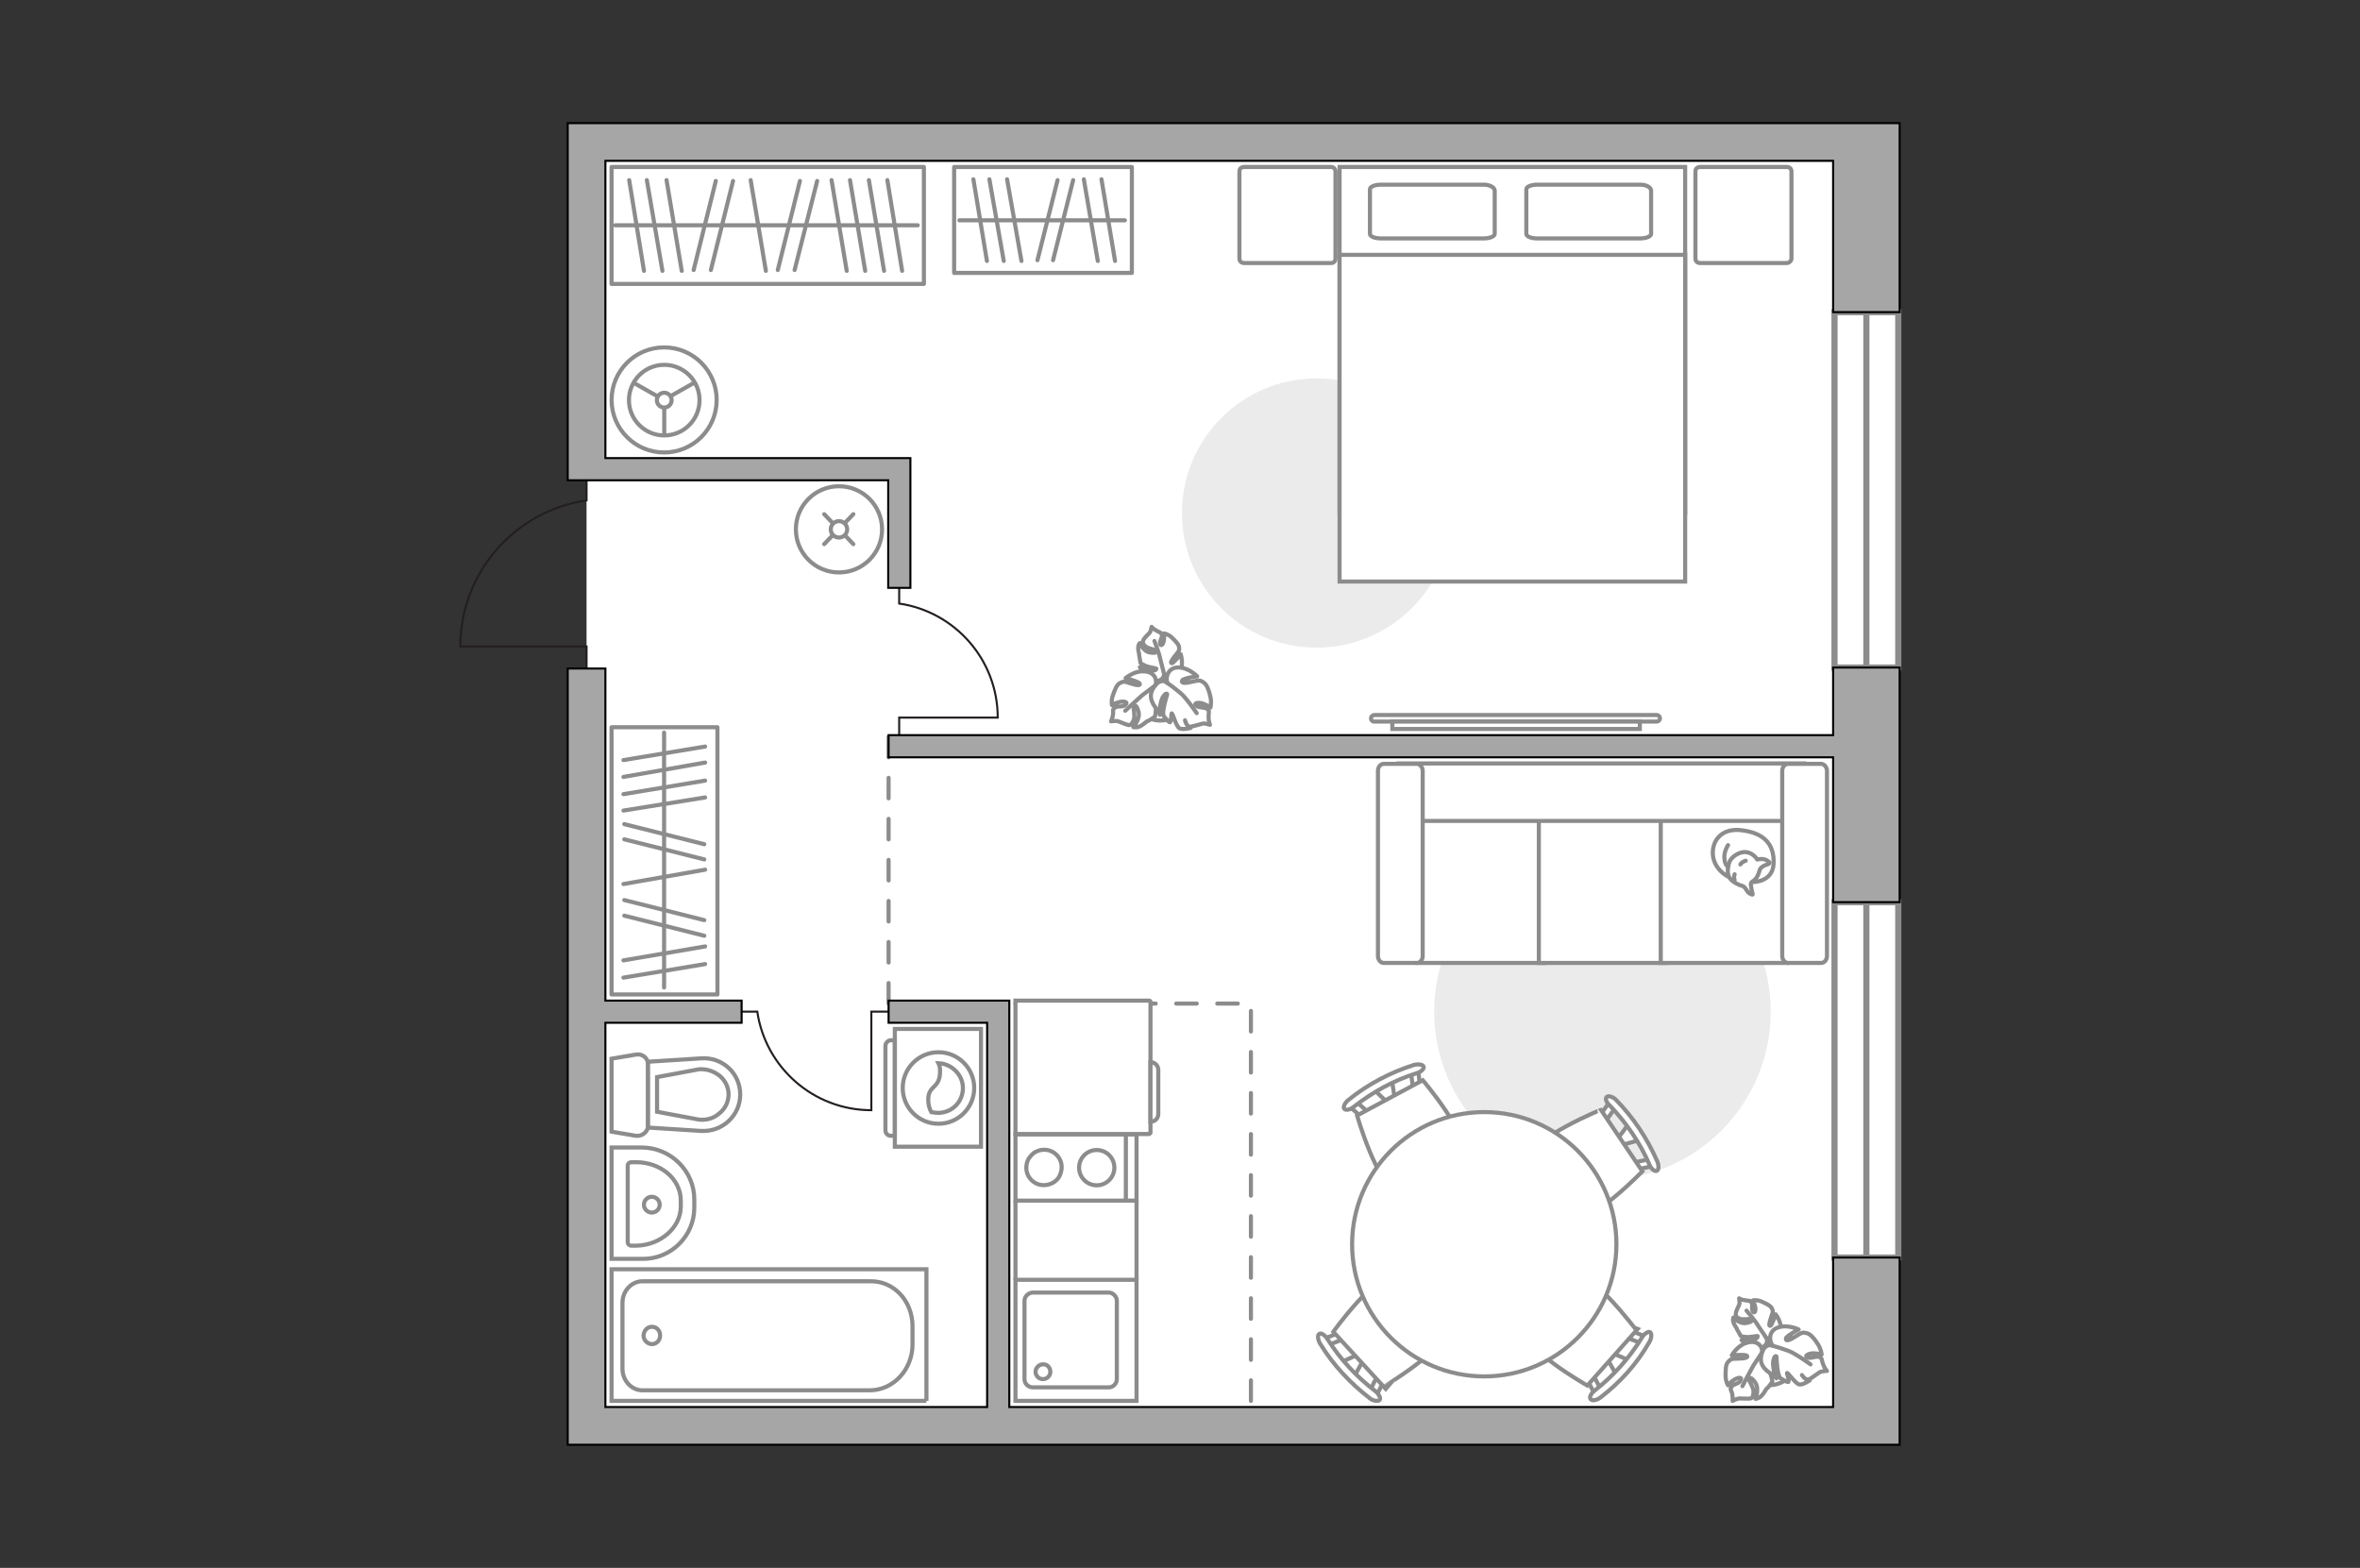 <?xml version="1.0" encoding="utf-8"?>
<!-- Generator: Adobe Illustrator 23.1.0, SVG Export Plug-In . SVG Version: 6.00 Build 0)  -->
<svg version="1.1" id="Слой_1" xmlns="http://www.w3.org/2000/svg" xmlns:xlink="http://www.w3.org/1999/xlink" x="0px" y="0px"
	 viewBox="0 0 575 382" style="enable-background:new 0 0 575 382;" xml:space="preserve">
<rect x="0" y="0" width="575" height="382" fill="#333333" stroke="none"/>
<style type="text/css">
	.st0{fill:#FFFFFF;}
	.st1{fill:#FFFFFF;stroke:#8C8C8C;stroke-width:1.5;stroke-linecap:round;stroke-miterlimit:10;}
	.st2{fill:none;stroke:#8C8C8C;stroke-width:1.5;stroke-linecap:round;stroke-miterlimit:10;}
	.st3{fill:none;stroke:#231F20;stroke-width:0.5;stroke-miterlimit:10;}
	.st4{fill:none;stroke:#8C8C8C;stroke-linecap:round;stroke-miterlimit:10;stroke-dasharray:5,5;}
	.st5{fill:#A6A6A6;stroke:#000000;stroke-width:0.5;stroke-miterlimit:10;}
	.st6{fill:none;stroke:#8C8C8C;stroke-miterlimit:10;}
	.st7{fill:#EBEBEB;}
	.st8{fill:#FFFFFF;stroke:#8C8C8C;stroke-miterlimit:10;}
	.st9{fill:#FFFFFF;stroke:#8C8C8C;stroke-linecap:round;stroke-linejoin:round;stroke-miterlimit:10;}
	.st10{fill:none;stroke:#8C8C8C;stroke-linecap:round;stroke-linejoin:round;stroke-miterlimit:10;}
	.st11{fill:#FFFFFF;stroke:#8C8C8C;stroke-miterlimit:10;}
	.st12{fill:#FFFFFF;stroke:#8C8C8C;stroke-width:1;stroke-miterlimit:10.001;}
	.st13{fill:#FFFFFF;stroke:#8C8C8C;stroke-linecap:round;stroke-miterlimit:10;}
	.st14{fill:none;stroke:#8C8C8C;stroke-linecap:round;stroke-miterlimit:10;}
	.st15{fill:#FFFFFF;fill-opacity:0.1;stroke:#8C8C8C;stroke-miterlimit:10;}
</style>
<g id="bg_2_">
	<rect x="142.91" y="35.03" class="st0" width="311.82" height="312.26"/>
</g>
<g id="windows_1_">
	<g>
		<rect x="446.97" y="219.8" class="st1" width="15.53" height="86.59"/>
		<line class="st2" x1="454.73" y1="219.8" x2="454.73" y2="306.39"/>
	</g>
	<g>
		<rect x="446.97" y="76.05" class="st1" width="15.53" height="86.59"/>
		<line class="st2" x1="454.73" y1="76.05" x2="454.73" y2="162.64"/>
	</g>
</g>
<g id="plan_1_">
	<path class="st3" d="M142.91,117.02v4.89c-17.4,2.55-30.75,17.52-30.75,35.6h30.75v5.37"/>
	<path class="st3" d="M180.69,246.48h3.82c1.99,13.58,13.68,24.01,27.79,24.01v-24.01h4.19"/>
	<path class="st3" d="M219.08,143.23v3.82c13.58,1.99,24.01,13.68,24.01,27.79h-24.01v4.19"/>
	<line class="st4" x1="216.5" y1="244.51" x2="216.5" y2="179.5"/>
	<polyline class="st4" points="304.78,341.31 304.78,244.51 247.41,244.51 	"/>
	<g>
		<polygon class="st5" points="462.84,352 462.84,306.39 446.63,306.39 446.63,342.81 245.91,342.81 245.91,243.79 216.5,243.79 
			216.5,249.19 240.51,249.19 240.51,342.81 147.5,342.81 147.5,249.19 180.69,249.19 180.69,243.79 147.5,243.79 147.5,162.88 
			138.32,162.88 138.32,352 		"/>
		<polygon class="st5" points="216.5,179.11 216.5,184.51 446.63,184.51 446.63,219.8 462.84,219.8 462.84,162.64 446.63,162.64 
			446.63,179.11 		"/>
		<polygon class="st5" points="147.5,111.61 147.5,39.18 446.63,39.18 446.63,76.05 462.84,76.05 462.84,30 138.32,30 
			138.32,117.02 216.41,117.01 216.41,143.23 221.81,143.23 221.81,111.61 		"/>
	</g>
	<g>
		<g>
			<rect x="247.41" y="276.39" class="st6" width="29.5" height="16.13"/>
		</g>
		<line class="st6" x1="274.31" y1="276.29" x2="274.31" y2="292.52"/>
		<circle class="st6" cx="267.21" cy="284.49" r="4.3"/>
		<path class="st6" d="M250.51,282.49c-1.8,3.9,2,7.6,5.8,5.8c0.8-0.4,1.5-1,1.9-1.9c1.8-3.9-2-7.6-5.8-5.8
			C251.61,280.99,251.01,281.69,250.51,282.49z"/>
	</g>
	<g>
		<g>
			<rect x="247.41" y="311.81" class="st6" width="29.5" height="29.5"/>
		</g>
		<path class="st6" d="M249.61,316.92v19.1c0,1.1,0.9,2,2.1,2h18.4c1.1,0,2-0.9,2-2v-19.1c0-1-0.9-2-2-2h-18.4
			C250.51,314.92,249.61,315.92,249.61,316.92z"/>
		<path class="st6" d="M255.91,334.21c0,1-0.8,1.8-1.8,1.8s-1.8-0.8-1.8-1.8c0-0.9,0.8-1.8,1.8-1.8
			C255.01,332.31,255.91,333.11,255.91,334.21z"/>
	</g>
</g>
<g id="furniture">
	<path id="Vector_3_" class="st7" d="M390.43,205.48c22.6,0,41,18.4,41,41s-18.4,41-41,41s-41-18.4-41-41
		C349.43,223.78,367.73,205.48,390.43,205.48z"/>
	<g>
		<path id="Vector_8_1_" class="st8" d="M280.01,276.29h-32.6v-32.5h32.6c0.2,0,0.3,0.2,0.3,0.3v31.9
			C280.31,275.99,280.21,276.19,280.01,276.29z"/>
		<path id="Vector_9_1_" class="st8" d="M282.21,260.89v10.5c0,1.1-0.8,1.9-1.9,1.9v-14.5
			C281.41,258.79,282.31,259.69,282.21,260.89z"/>
	</g>
	<path id="Vector_4_" class="st7" d="M320.78,157.79c-18.2,0-32.8-14.7-32.8-32.8s14.7-32.8,32.8-32.8c18.1,0,32.8,14.7,32.8,32.8
		C353.68,142.99,338.88,157.79,320.78,157.79z"/>
	<g>
		<rect x="149" y="40.68" class="st9" width="76.1" height="28.5"/>
		<line class="st10" x1="215.4" y1="65.99" x2="211.7" y2="43.89"/>
		<line class="st10" x1="219.8" y1="65.99" x2="216.2" y2="43.89"/>
		<line class="st10" x1="186.6" y1="65.99" x2="182.9" y2="43.89"/>
		<line class="st10" x1="210.8" y1="65.99" x2="207.1" y2="43.89"/>
		<line class="st10" x1="206.3" y1="65.99" x2="202.6" y2="43.89"/>
		<line class="st10" x1="166.1" y1="65.99" x2="162.4" y2="43.89"/>
		<line class="st10" x1="161.4" y1="65.99" x2="157.6" y2="43.89"/>
		<line class="st10" x1="156.9" y1="65.99" x2="153.3" y2="43.89"/>
		<line class="st10" x1="173.2" y1="65.79" x2="178.6" y2="44.09"/>
		<line class="st10" x1="169" y1="65.79" x2="174.4" y2="44.09"/>
		<line class="st10" x1="193.6" y1="65.79" x2="199.1" y2="44.09"/>
		<line class="st10" x1="189.5" y1="65.79" x2="194.9" y2="44.09"/>
		<line class="st10" x1="223.6" y1="54.89" x2="149.9" y2="54.89"/>
	</g>
	<g>
		<rect x="149" y="177.19" class="st9" width="25.8" height="65.1"/>
		<line class="st10" x1="171.8" y1="185.79" x2="151.9" y2="189.29"/>
		<line class="st10" x1="171.8" y1="181.89" x2="151.9" y2="185.19"/>
		<line class="st10" x1="171.8" y1="211.89" x2="151.9" y2="215.39"/>
		<line class="st10" x1="171.8" y1="190.19" x2="151.9" y2="193.49"/>
		<line class="st10" x1="171.8" y1="194.29" x2="151.9" y2="197.49"/>
		<line class="st10" x1="171.8" y1="230.59" x2="151.9" y2="233.99"/>
		<line class="st10" x1="171.8" y1="234.89" x2="151.9" y2="238.19"/>
		<line class="st10" x1="171.6" y1="224.19" x2="152.1" y2="219.29"/>
		<line class="st10" x1="171.6" y1="227.99" x2="152.1" y2="223.09"/>
		<line class="st10" x1="171.6" y1="205.69" x2="152.1" y2="200.79"/>
		<line class="st10" x1="171.6" y1="209.39" x2="152.1" y2="204.49"/>
		<line class="st10" x1="161.8" y1="178.49" x2="161.8" y2="240.59"/>
	</g>
	<g>
		<rect x="232.47" y="40.69" class="st9" width="43.3" height="25.8"/>
		<line class="st10" x1="241.06" y1="43.68" x2="244.56" y2="63.58"/>
		<line class="st10" x1="237.16" y1="43.68" x2="240.46" y2="63.58"/>
		<line class="st10" x1="245.37" y1="43.68" x2="248.87" y2="63.58"/>
		<line class="st10" x1="264.07" y1="43.68" x2="267.47" y2="63.58"/>
		<line class="st10" x1="268.37" y1="43.68" x2="271.67" y2="63.58"/>
		<line class="st10" x1="257.67" y1="43.89" x2="252.77" y2="63.39"/>
		<line class="st10" x1="261.47" y1="43.89" x2="256.57" y2="63.39"/>
		<line class="st10" x1="233.76" y1="53.68" x2="274.07" y2="53.68"/>
	</g>
	<g>
		<ellipse class="st11" cx="161.81" cy="97.44" rx="12.8" ry="12.8"/>
		<circle class="st8" cx="161.84" cy="97.49" r="8.6"/>
		<circle class="st8" cx="161.84" cy="97.49" r="1.8"/>
		<path class="st8" d="M161.84,97.49"/>
		<line class="st6" x1="161.84" y1="105.99" x2="161.84" y2="99.29"/>
		<line class="st6" x1="154.24" y1="93.19" x2="160.24" y2="96.59"/>
		<line class="st6" x1="169.24" y1="93.19" x2="163.24" y2="96.59"/>
	</g>
	<g>
		<g id="Group_2_10_">
			<g id="Group_3_10_">
				<path id="Vector_10_10_" class="st8" d="M396.85,273.78l-3.2,4.3l0.7,1.1l5.1-1.4L396.85,273.78z"/>
			</g>
			<g id="Group_4_10_">
				<path id="Vector_11_10_" class="st8" d="M398.15,284.48c0.2,0.4,0.7,0.5,0.9,0.4l4.3-0.9c0.4-0.1,0.5-0.5,0.3-1s-0.7-0.8-1-0.7
					l-4.3,0.9c-0.4,0.1-0.5,0.5-0.3,1C398.05,284.38,398.05,284.48,398.15,284.48z"/>
			</g>
			<g id="Group_5_10_">
				<path id="Vector_12_10_" class="st8" d="M390.15,272.68c0.1,0.1,0.1,0.1,0.1,0.2c0.4,0.4,0.8,0.4,1.1,0.1l2.5-3.5
					c0.2-0.3,0.1-0.9-0.3-1.3s-0.8-0.4-1.1-0.1l-2.5,3.5C389.85,271.68,389.85,272.28,390.15,272.68z"/>
			</g>
			<path id="Vector_13_10_" class="st8" d="M372.55,282.18c-0.8,4.4,5.6,14.1,10.1,15c5.2,1,17.5-11.8,17.5-11.8l-10.1-15
				C390.05,270.38,373.55,277.08,372.55,282.18z"/>
			<path id="Vector_14_10_" class="st8" d="M392.25,269.38c4,4.2,7.3,9,9.6,14.3c0.4,1.1,1.3,1.8,1.8,1.6s0.6-1.3,0.1-2.4
				c-2.4-5.5-5.8-10.6-10-14.9c-0.8-0.8-1.9-1.1-2.3-0.7C391.05,267.58,391.35,268.68,392.25,269.38z"/>
		</g>
		<g id="Group_2_9_">
			<g id="Group_3_9_">
				<path id="Vector_10_9_" class="st8" d="M329.95,335.38l2.6-4.7l-0.9-1l-4.9,2.2L329.95,335.38z"/>
			</g>
			<g id="Group_4_9_">
				<path id="Vector_11_9_" class="st8" d="M327.15,325.08c-0.3-0.3-0.7-0.4-1-0.3l-4.1,1.6c-0.4,0.2-0.4,0.6-0.2,1.1
					c0.3,0.5,0.8,0.7,1.1,0.5l4.1-1.6c0.4-0.2,0.4-0.6,0.2-1.1C327.25,325.18,327.15,325.18,327.15,325.08z"/>
			</g>
			<g id="Group_5_9_">
				<path id="Vector_12_9_" class="st8" d="M336.75,335.58c-0.1-0.1-0.1-0.1-0.2-0.2c-0.4-0.3-0.9-0.3-1.1,0.1l-2,4
					c-0.2,0.4,0,0.9,0.5,1.3c0.4,0.3,0.9,0.3,1.1-0.1l2-4C337.15,336.38,337.05,335.98,336.75,335.58z"/>
			</g>
			<path id="Vector_13_9_" class="st8" d="M352.75,323.58c0.2-4.5-7.7-13.1-12.2-13.4c-5.3-0.2-15.7,14.3-15.7,14.3l12.3,13.4
				C337.15,337.78,352.45,328.78,352.75,323.58z"/>
			<path id="Vector_14_9_" class="st8" d="M335.15,338.98c-4.6-3.5-8.6-7.8-11.7-12.7c-0.6-1-1.6-1.6-2-1.3
				c-0.5,0.3-0.4,1.4,0.2,2.4c3.1,5.1,7.3,9.6,12.1,13.3c0.9,0.7,2.1,0.8,2.4,0.4C336.45,340.68,336.05,339.78,335.15,338.98z"/>
		</g>
		<g id="Group_2_8_">
			<g id="Group_3_8_">
				<path id="Vector_10_8_" class="st8" d="M334.75,265.48l3.9,3.7l1.3-0.6l-0.8-5.3L334.75,265.48z"/>
			</g>
			<g id="Group_4_8_">
				<path id="Vector_11_8_" class="st8" d="M345.45,265.28c0.4-0.2,0.6-0.6,0.5-0.9l-0.5-4.4c-0.1-0.4-0.5-0.6-1-0.4
					s-0.9,0.6-0.8,0.9l0.6,4.4c0.1,0.4,0.5,0.6,1,0.4C345.35,265.38,345.45,265.28,345.45,265.28z"/>
			</g>
			<g id="Group_5_8_">
				<path id="Vector_12_8_" class="st8" d="M332.85,271.98c0.1,0,0.1-0.1,0.2-0.1c0.4-0.3,0.5-0.8,0.2-1l-3.3-2.9
					c-0.3-0.3-0.9-0.2-1.4,0.2c-0.4,0.3-0.5,0.8-0.2,1l3.3,2.9C332.05,272.28,332.55,272.28,332.85,271.98z"/>
			</g>
			<path id="Vector_13_8_" class="st8" d="M340.65,290.48c4.3,1.3,14.6-4.3,16-8.6c1.6-5.1-10-18.7-10-18.7l-16,8.6
				C330.65,271.78,335.55,288.98,340.65,290.48z"/>
			<path id="Vector_14_8_" class="st8" d="M329.95,269.58c4.5-3.5,9.7-6.4,15.2-8.1c1.1-0.3,1.9-1.1,1.7-1.6
				c-0.1-0.5-1.3-0.7-2.4-0.4c-5.7,1.8-11.2,4.7-15.9,8.5c-0.9,0.7-1.4,1.8-1,2.2C327.95,270.58,329.05,270.38,329.95,269.58z"/>
		</g>
		<g id="Group_2_7_">
			<g id="Group_3_7_">
				<path id="Vector_10_7_" class="st8" d="M397.05,331.48l-4.9-2.1l-0.9,1l2.6,4.7L397.05,331.48z"/>
			</g>
			<g id="Group_4_7_">
				<path id="Vector_11_7_" class="st8" d="M387.05,335.38c-0.3,0.3-0.4,0.8-0.2,1l2,3.9c0.2,0.4,0.6,0.4,1.1,0
					c0.4-0.3,0.6-0.9,0.4-1.1l-2-3.9c-0.2-0.4-0.6-0.4-1.1,0C387.15,335.28,387.05,335.28,387.05,335.38z"/>
			</g>
			<g id="Group_5_7_">
				<path id="Vector_12_7_" class="st8" d="M396.55,324.68c-0.1,0.1-0.1,0.1-0.2,0.2c-0.3,0.5-0.2,0.9,0.2,1.1l4.1,1.6
					c0.4,0.1,0.9-0.1,1.1-0.6c0.3-0.5,0.2-0.9-0.2-1.1l-4.1-1.6C397.25,324.18,396.85,324.28,396.55,324.68z"/>
			</g>
			<path id="Vector_13_7_" class="st8" d="M382.85,309.98c-4.5,0.3-12.3,9-12,13.5c0.3,5.3,15.9,14.1,15.9,14.1l12-13.5
				C398.55,324.08,388.05,309.68,382.85,309.98z"/>
			<path id="Vector_14_7_" class="st8" d="M400.05,325.88c-3,4.9-6.9,9.3-11.5,12.9c-0.9,0.7-1.4,1.7-1,2.1c0.3,0.5,1.5,0.3,2.4-0.4
				c4.8-3.7,8.9-8.2,11.9-13.5c0.6-1,0.6-2.1,0.2-2.4C401.65,324.28,400.55,324.98,400.05,325.88z"/>
		</g>
		<g>
			<ellipse class="st12" cx="361.63" cy="303.15" rx="32.2" ry="32.2"/>
		</g>
	</g>
	<g>
		<path class="st8" d="M334.83,175.81c-0.5,0-0.8-0.4-0.8-0.8c0-0.4,0.4-0.8,0.8-0.8h68.8c0.5,0,0.8,0.4,0.8,0.8
			c0,0.5-0.4,0.8-0.8,0.8H334.83z"/>
		<rect x="339.23" y="175.81" class="st8" width="60.3" height="1.8"/>
	</g>
	<g>
		<circle class="st13" cx="204.41" cy="128.97" r="10.5"/>
		<line class="st14" x1="207.91" y1="132.57" x2="205.81" y2="130.37"/>
		<circle class="st13" cx="204.41" cy="128.97" r="2"/>
		<line class="st14" x1="202.91" y1="127.47" x2="200.81" y2="125.27"/>
		<line class="st14" x1="207.91" y1="125.27" x2="205.81" y2="127.47"/>
		<line class="st14" x1="202.91" y1="130.37" x2="200.81" y2="132.57"/>
	</g>
	<g>
		<g>
			<path class="st8" d="M218.02,279.38v-28.69h20.99v28.69C239.01,279.38,218.02,279.38,218.02,279.38z"/>
			<path class="st15" d="M215.73,275.35v-20.53c0-0.64,0.55-1.37,1.37-1.37h0.92v23.28h-0.92
				C216.28,276.72,215.73,276.17,215.73,275.35z"/>
		</g>
		<g>
			<circle class="st8" cx="228.65" cy="265.08" r="8.71"/>
			<path class="st8" d="M226.18,267.47c0.18-2.93,2.66-2.38,2.84-5.96c0.09-1.19-0.09-1.92-0.37-2.47c3.12,0.09,5.96,2.75,5.96,6.05
				c0,3.39-2.66,6.05-6.05,6.05c-0.46,0-1.01-0.09-1.65-0.18C226.45,270.22,226.09,268.93,226.18,267.47z"/>
		</g>
	</g>
	<g>
		<path id="Vector_54_2_" class="st8" d="M345.33,186.11h30.8v48.5h-30.8V186.11z"/>
		<path id="Vector_55_2_" class="st8" d="M374.93,186.11h30.8v48.5h-30.8V186.11z"/>
		<path id="Vector_56_2_" class="st8" d="M404.63,186.11h30.8v48.5h-30.8V186.11z"/>
		<path id="Vector_57_2_" class="st8" d="M343.73,200.01l-2.9-14h98.8v14H343.73z"/>
		<path id="Vector_58_2_" class="st8" d="M346.63,187.81v45.1c0,0.9-0.6,1.7-1.4,1.7h-8.1c-0.7,0-1.4-0.7-1.4-1.7v-45.1
			c0-0.9,0.6-1.7,1.4-1.7h8.1C345.93,186.11,346.63,186.91,346.63,187.81z"/>
		<path id="Vector_59_2_" class="st8" d="M445.13,187.81v45.1c0,0.9-0.6,1.7-1.4,1.7h-8.1c-0.7,0-1.4-0.7-1.4-1.7v-45.1
			c0-0.9,0.6-1.7,1.4-1.7h8.1C444.43,186.11,445.13,186.91,445.13,187.81z"/>
		<g>
			<path class="st9" d="M426.83,214.91c0,0,5.1,0.2,5.3-4.5s-2.3-7.4-7.6-8.1c-5.4-0.8-7.8,3-7.1,6.7
				C418.23,212.51,421.73,214.91,426.83,214.91z"/>
			<path class="st9" d="M428.83,211.71c0,0,0.5-0.7,1.5-1s0.8-0.6,0.8-0.6s-0.9-1-2.3-0.8c-0.7,0.1-0.7,0.1-0.7,0.1
				s-0.9-1.6-2.7-1.8c-1.8-0.2-3.8,1.4-4.1,2.5c-0.4,1.1-0.6,2.8,0.1,3.8c0.6,0.9,2.1,1.7,3,1.9s1.1,1.5,1.9,1.9
				c0.7,0.4,0.7,0.2,0.7,0.2s-0.6-2.4-0.4-2.8C426.93,214.51,428.03,214.81,428.83,211.71z"/>
			<path class="st9" d="M424.03,210.61c0,0,0.3-0.6,1.3-0.9"/>
			<path class="st9" d="M422.63,213.01c0,0-0.3,0.7,0,1.4"/>
			<path class="st10" d="M421.03,211.11c0,0-0.8-0.2-0.9-2.1c-0.1-1.6,0.9-3.1,0.9-3.1"/>
		</g>
	</g>
	<g>
		<path id="Vector_60_2_" class="st8" d="M428.23,324.02c-3.5,1.7-5.2,5.7-3.5,9.3c1.7,3.5,5.7,5.2,9.3,3.5c3.5-1.6,5.2-5.7,3.5-9.3
			C436.13,323.92,431.93,322.42,428.23,324.02z"/>
		<path class="st9" d="M430.43,326.02c0,0,0.5,1.1-0.6,2c-1.1,0.8-2.4,1.3-3.9-0.1s-1.6-1.4-1.6-1.4s2.1,0.2,3.1-0.2
			c1-0.4,0.8-0.7,0.8-0.8c-0.1-0.1-2.1,0.4-3,0.2c-1-0.1-1.1-0.2-1.1-0.2s-0.8-1.5-0.9-1.6c0-0.3-0.7-1-0.9-1.8
			c-0.2-0.6,0-1.1,0-1.1s1.6,1.7,3.2,1.3c1.6-0.3,1.4-0.7,1.1-0.9c-0.3-0.2-1.9,0.2-2.7-0.1c-0.8-0.3-1.1-0.7-1-1.3
			c0-0.5,0.6-1.7,0.8-2.1s0-1.6,0-1.6s0.5,0.4,1.6,0.5c0.9,0.2,0.9-0.1,1.4,0.5c0.4,0.5-0.1,1.7,0.4,2.3c0.5,0.5,0.7-0.5,0.5-1.3
			s-0.5-1.5-0.5-1.5s1-0.2,2.1,0.3s2.2,1,2.5,1.7c0.3,0.6,0.3,0.7-0.2,2.1s-0.6,2.2-0.2,2.1s1.3-2.8,1.3-2.8s1.5,1.9,1.3,3.9
			C433.33,326.32,431.43,326.52,430.43,326.02z"/>
		<path class="st10" d="M425.53,319.32c0,0,2.1,2.4,2.9,3.8c0.5,0.8,1.6,2.3,2,3c0.6,0.8,0.9,2,1,3.1"/>
		<path class="st9" d="M429.33,329.52c0,0,0.9-1,2.4-0.2c1.4,0.8,2.4,2,1.8,4.2s-0.7,2.3-0.7,2.3s-0.7-2.3-1.7-3.3
			c-0.8-0.9-1.3-0.5-1.3-0.5c0,0.1,1.4,2,1.7,3.2c0.3,1.1,0.3,1.4,0.3,1.4s-1,1.5-1.4,1.7c-0.2,0.2-0.7,1.3-1.4,1.9
			c-0.5,0.5-1.3,0.6-1.3,0.6s1-2.5-0.1-4c-1.1-1.6-1.5-1.1-1.5-0.7c0,0.3,1.1,1.9,1.1,2.9s-0.3,1.6-0.7,1.7c-0.4,0.1-2.1,0-2.7,0
			s-1.7,0.6-1.7,0.6s0.1-0.7-0.1-1.8c-0.3-1.1-0.6-0.9-0.1-1.7c0.4-0.7,1.9-0.6,2.2-1.6c0.4-0.8-0.8-0.6-1.7,0
			c-0.8,0.5-1.4,1.3-1.4,1.3s-0.6-0.9-0.6-2.3s0-2.8,0.6-3.4s0.6-0.8,2.4-0.8c1.7,0,2.6-0.3,2.2-0.7s-3.7-0.1-3.7-0.1s1.4-2.4,3.5-3
			C428.23,326.22,429.53,328.22,429.33,329.52z"/>
		<path class="st10" d="M424.53,337.72c0,0,1.7-3.3,2.6-4.9c0.6-0.9,1.8-2.7,2.3-3.5c0.7-1,1.7-2,2.8-2.5"/>
		<g>
			<path class="st9" d="M439.03,335.02c0.6,0.9,1.3,1.3,1.8,1c0.5-0.2,1.9-1.3,2.4-1.6c0.4-0.4,1.9-0.4,1.9-0.4s-0.6-0.6-1-1.8
				c-0.4-1.1-0.1-1.3-0.9-1.6c-0.8-0.3-2.1,0.5-2.9,0.1s0.4-1,1.5-1s2,0.3,2,0.3s-0.1-1.3-0.9-2.5c-0.8-1.3-1.8-2.5-2.7-2.7
				c-0.9-0.2-1.1-0.3-2.6,0.7s-2.6,1.4-2.5,0.6c0-0.6,3.1-2.2,3.1-2.2s-2.6-1.3-5-0.5s-2.2,3.3-1.4,4.3c0,0-1.6-0.3-2.3,1.3
				c-0.7,1.7-0.9,3.3,0.9,4.9c2,1.5,2.1,1.6,2.1,1.6s-0.7-2.6-0.5-3.9c0.3-1.4,0.7-1.3,0.8-1.1c0,0.1,0.1,2.6,0.4,3.9
				s0.6,1.4,0.6,1.4s1.6,1,1.9,0.9c0.3-0.4-0.5-2.3-0.3-2.2c0.3,0,2.1,2.7,3,2.8c0.9,0.1,2.5-1,2.5-1"/>
			<path class="st10" d="M441.13,332.42c0,0-3.7-2.7-5.4-3.3c-1.1-0.4-2.8-1-4.2-1.3"/>
		</g>
	</g>
	<g>
		<path id="Vector_60_1_" class="st8" d="M282.24,161.51c-3.87,0.43-6.81,3.62-6.42,7.59c0.43,3.87,3.62,6.81,7.59,6.42
			c3.83-0.33,6.81-3.62,6.42-7.59C289.71,164.06,286.26,161.24,282.24,161.51z"/>
		<path class="st9" d="M283.64,164.13c0,0,0.1,1.2-1.24,1.68c-1.3,0.38-2.7,0.42-3.64-1.4c-0.94-1.82-1.04-1.86-1.04-1.86
			s1.91,0.89,2.99,0.85s0.99-0.39,1.02-0.49c-0.06-0.13-2.11-0.33-2.89-0.82c-0.91-0.43-0.97-0.56-0.97-0.56s-0.25-1.68-0.31-1.81
			c0.1-0.28-0.32-1.18-0.24-2c0.01-0.63,0.37-1.04,0.37-1.04s0.94,2.14,2.58,2.3c1.61,0.25,1.55-0.19,1.34-0.48
			c-0.22-0.29-1.86-0.45-2.51-1c-0.65-0.55-0.8-1.03-0.51-1.56c0.17-0.47,1.14-1.4,1.46-1.71c0.32-0.31,0.54-1.51,0.54-1.51
			s0.34,0.54,1.34,1.01c0.78,0.49,0.88,0.21,1.15,0.94c0.21,0.61-0.66,1.57-0.4,2.3c0.3,0.64,0.83-0.24,0.91-1.06
			c0.08-0.82,0.03-1.58,0.03-1.58s1.01,0.15,1.88,0.99c0.87,0.84,1.74,1.68,1.78,2.44c0.08,0.67,0.05,0.76-0.89,1.91
			c-0.94,1.15-1.3,1.87-0.89,1.91c0.41,0.04,2.16-2.2,2.16-2.2s0.78,2.29-0.08,4.11C286.27,165.39,284.41,164.94,283.64,164.13z"/>
		<path class="st10" d="M281.27,156.17c0,0,1.17,2.97,1.46,4.55c0.2,0.92,0.74,2.7,0.88,3.5c0.3,0.95,0.18,2.19-0.1,3.26"/>
		<path class="st9" d="M281.43,167.06c0,0,1.18-0.64,2.33,0.62c1.05,1.22,1.59,2.69,0.29,4.56s-1.43,1.93-1.43,1.93
			s0.11-2.4-0.49-3.68c-0.45-1.12-1.06-0.91-1.06-0.91c-0.03,0.09,0.65,2.35,0.53,3.58c-0.09,1.14-0.19,1.42-0.19,1.42
			s-1.45,1.08-1.89,1.13c-0.26,0.12-1.1,0.99-1.96,1.32c-0.64,0.3-1.43,0.13-1.43,0.13s1.78-2.02,1.25-3.8
			c-0.5-1.88-1.04-1.54-1.18-1.16c-0.1,0.28,0.4,2.16,0.06,3.1s-0.82,1.41-1.23,1.37c-0.41-0.04-1.98-0.7-2.54-0.91
			s-1.8-0.01-1.8-0.01s0.33-0.63,0.51-1.73c0.09-1.14-0.26-1.05,0.48-1.63c0.61-0.53,1.99,0.07,2.61-0.77
			c0.65-0.62-0.55-0.83-1.6-0.57c-0.92,0.2-1.76,0.75-1.76,0.75s-0.26-1.05,0.21-2.37s0.94-2.64,1.71-3s0.83-0.55,2.53,0.05
			c1.6,0.57,2.55,0.59,2.31,0.08s-3.45-1.34-3.45-1.34s2.12-1.79,4.3-1.65C281.5,163.58,282.05,165.9,281.43,167.06z"/>
		<path class="st10" d="M274.16,173.17c0,0,2.71-2.54,4.09-3.74c0.87-0.65,2.6-1.94,3.34-2.53c0.99-0.71,2.27-1.31,3.48-1.42"/>
		<g>
			<path class="st9" d="M288.72,175.49c0.26,1.05,0.79,1.66,1.36,1.55c0.54-0.02,2.23-0.59,2.8-0.7c0.51-0.24,1.92,0.26,1.92,0.26
				s-0.36-0.77-0.34-2.03c-0.01-1.17,0.34-1.26-0.31-1.81s-2.15-0.23-2.77-0.88c-0.62-0.65,0.71-0.81,1.75-0.44s1.78,0.95,1.78,0.95
				s0.34-1.26-0.01-2.66c-0.32-1.49-0.86-2.96-1.64-3.45s-0.94-0.65-2.68-0.21s-2.92,0.45-2.56-0.27c0.2-0.57,3.66-1.03,3.66-1.03
				s-2.01-2.1-4.54-2.15s-3.18,2.37-2.76,3.58c0,0-1.41-0.82-2.6,0.45c-1.23,1.37-1.96,2.81-0.8,4.92c1.38,2.08,1.44,2.21,1.44,2.21
				s0.21-2.68,0.84-3.84c0.75-1.22,1.1-0.99,1.12-0.77c-0.03,0.09-0.78,2.48-0.93,3.81s0.1,1.52,0.1,1.52s1.17,1.48,1.49,1.49
				c0.42-0.28,0.3-2.33,0.46-2.17c0.28,0.1,1.07,3.25,1.89,3.64c0.81,0.4,2.69-0.1,2.69-0.1"/>
			<path class="st10" d="M291.57,173.75c0,0-2.58-3.79-3.98-4.92c-0.9-0.75-2.3-1.88-3.52-2.63"/>
		</g>
	</g>
	<g>
		<polyline class="st6" points="225.72,341.31 225.72,309.24 149,309.24 149,341.31 225.72,341.31 		"/>
		<path class="st6" d="M211.88,312.17h-55.36c-2.66,0-4.86,2.38-4.86,5.22v16.13c0,2.84,2.2,5.22,4.86,5.22h55.36
			c5.77,0,10.45-5.04,10.45-11.18v-4.4C222.33,316.93,217.75,311.99,211.88,312.17z"/>
		<path class="st6" d="M156.79,325.37c0,1.19,1.01,2.11,2.02,2.11c1.19,0,2.02-0.92,2.02-2.11s-0.82-2.11-2.02-2.11
			C157.71,323.26,156.89,324.18,156.79,325.37z"/>
	</g>
	<g>
		<path id="Vector_134_1_" class="st8" d="M156.34,306.71H149v-27.13h7.33c7.06,0,12.83,5.68,12.83,12.65v2.02
			C169.17,301.21,163.39,306.89,156.34,306.71z"/>
		<path id="Vector_133_1_" class="st8" d="M154.96,303.5h-1.1c-0.55,0-0.92-0.37-0.92-0.82v-18.7c0-0.46,0.37-0.82,0.92-0.82h1.1
			c6.05,0,10.91,4.12,10.91,9.35v1.47C165.87,299.1,160.92,303.41,154.96,303.5z"/>
		<circle class="st8" cx="158.81" cy="293.51" r="1.92"/>
	</g>
	<g>
		<path id="wc_1_" class="st8" d="M170.36,272.88"/>
		<g id="Group_26_1_">
			<path id="Vector_130_1_" class="st8" d="M154.96,276.73l-5.96-1.01v-17.78l5.96-1.01c1.47-0.27,2.93,0.82,2.93,2.38v15.03
				C157.89,275.72,156.43,276.92,154.96,276.73z"/>
			<path id="Vector_131_1_" class="st8" d="M170.82,275.54l-12.92-0.82v-16.04l12.92-0.82c5.22-0.37,9.53,3.67,9.53,8.8
				C180.35,271.78,176.04,275.82,170.82,275.54z"/>
			<path id="Vector_132_1_" class="st8" d="M160.09,270.87l10.27,1.92c1.92,0.18,3.67-0.37,5.04-1.65c1.37-1.1,2.11-2.84,2.11-4.49
				s-0.73-3.3-2.11-4.49c-1.47-1.19-3.21-1.74-5.04-1.65l-10.27,1.92V270.87z"/>
		</g>
	</g>
	<line class="st6" x1="276.91" y1="311.81" x2="276.91" y2="292.52"/>
	<line class="st6" x1="247.41" y1="311.81" x2="247.41" y2="292.52"/>
	<g>
		<g>
			<path id="Vector_98_1_" class="st8" d="M326.38,124.98v-84.3h84.2v84.3H326.38L326.38,124.98z"/>
			<path id="Vector_99_1_" class="st8" d="M410.58,141.69v-68.9v-10.7h-10h-74.2v79.6H410.58L410.58,141.69z"/>
			<path id="Vector_100_1_" class="st10" d="M364.18,46.39v10.6c0,0.6-1.2,1.1-2.7,1.1h-25c-1.6,0-2.7-0.5-2.7-1.1v-10.9
				c0-0.6,1.2-1.1,2.7-1.1h25C362.88,44.99,364.08,45.58,364.18,46.39z"/>
			<path id="Vector_101_1_" class="st10" d="M402.28,46.39v10.6c0,0.6-1.2,1.1-2.7,1.1h-25c-1.6,0-2.7-0.5-2.7-1.1v-10.9
				c0-0.6,1.2-1.1,2.7-1.1h25C401.08,44.99,402.18,45.58,402.28,46.39z"/>
		</g>
		<path id="Vector_5_2_" class="st9" d="M435.38,64.08h-21.2c-0.7,0-1.1-0.5-1.1-1.1v-21.2c0-0.7,0.5-1.1,1.1-1.1h21.2
			c0.7,0,1.1,0.5,1.1,1.1v21.2C436.48,63.58,435.88,64.08,435.38,64.08z"/>
		<path id="Vector_5_1_" class="st9" d="M324.38,64.08h-21.3c-0.7,0-1.1-0.5-1.1-1.1v-21.2c0-0.7,0.5-1.1,1.1-1.1h21.2
			c0.7,0,1.1,0.5,1.1,1.1v21.2C325.38,63.58,324.98,64.08,324.38,64.08z"/>
	</g>
</g>
<g id="points">
	<path id="h1" class="st10" d="M192.2,159.19"/>
	<path id="k1" class="st10" d="M291.57,302.43"/>
	<path id="s1" class="st5" d="M198.35,292.52"/>
	<path id="r2" class="st10" d="M298.48,217.44"/>
	<path id="r1" class="st10" d="M263.75,110.24"/>
</g>
</svg>
